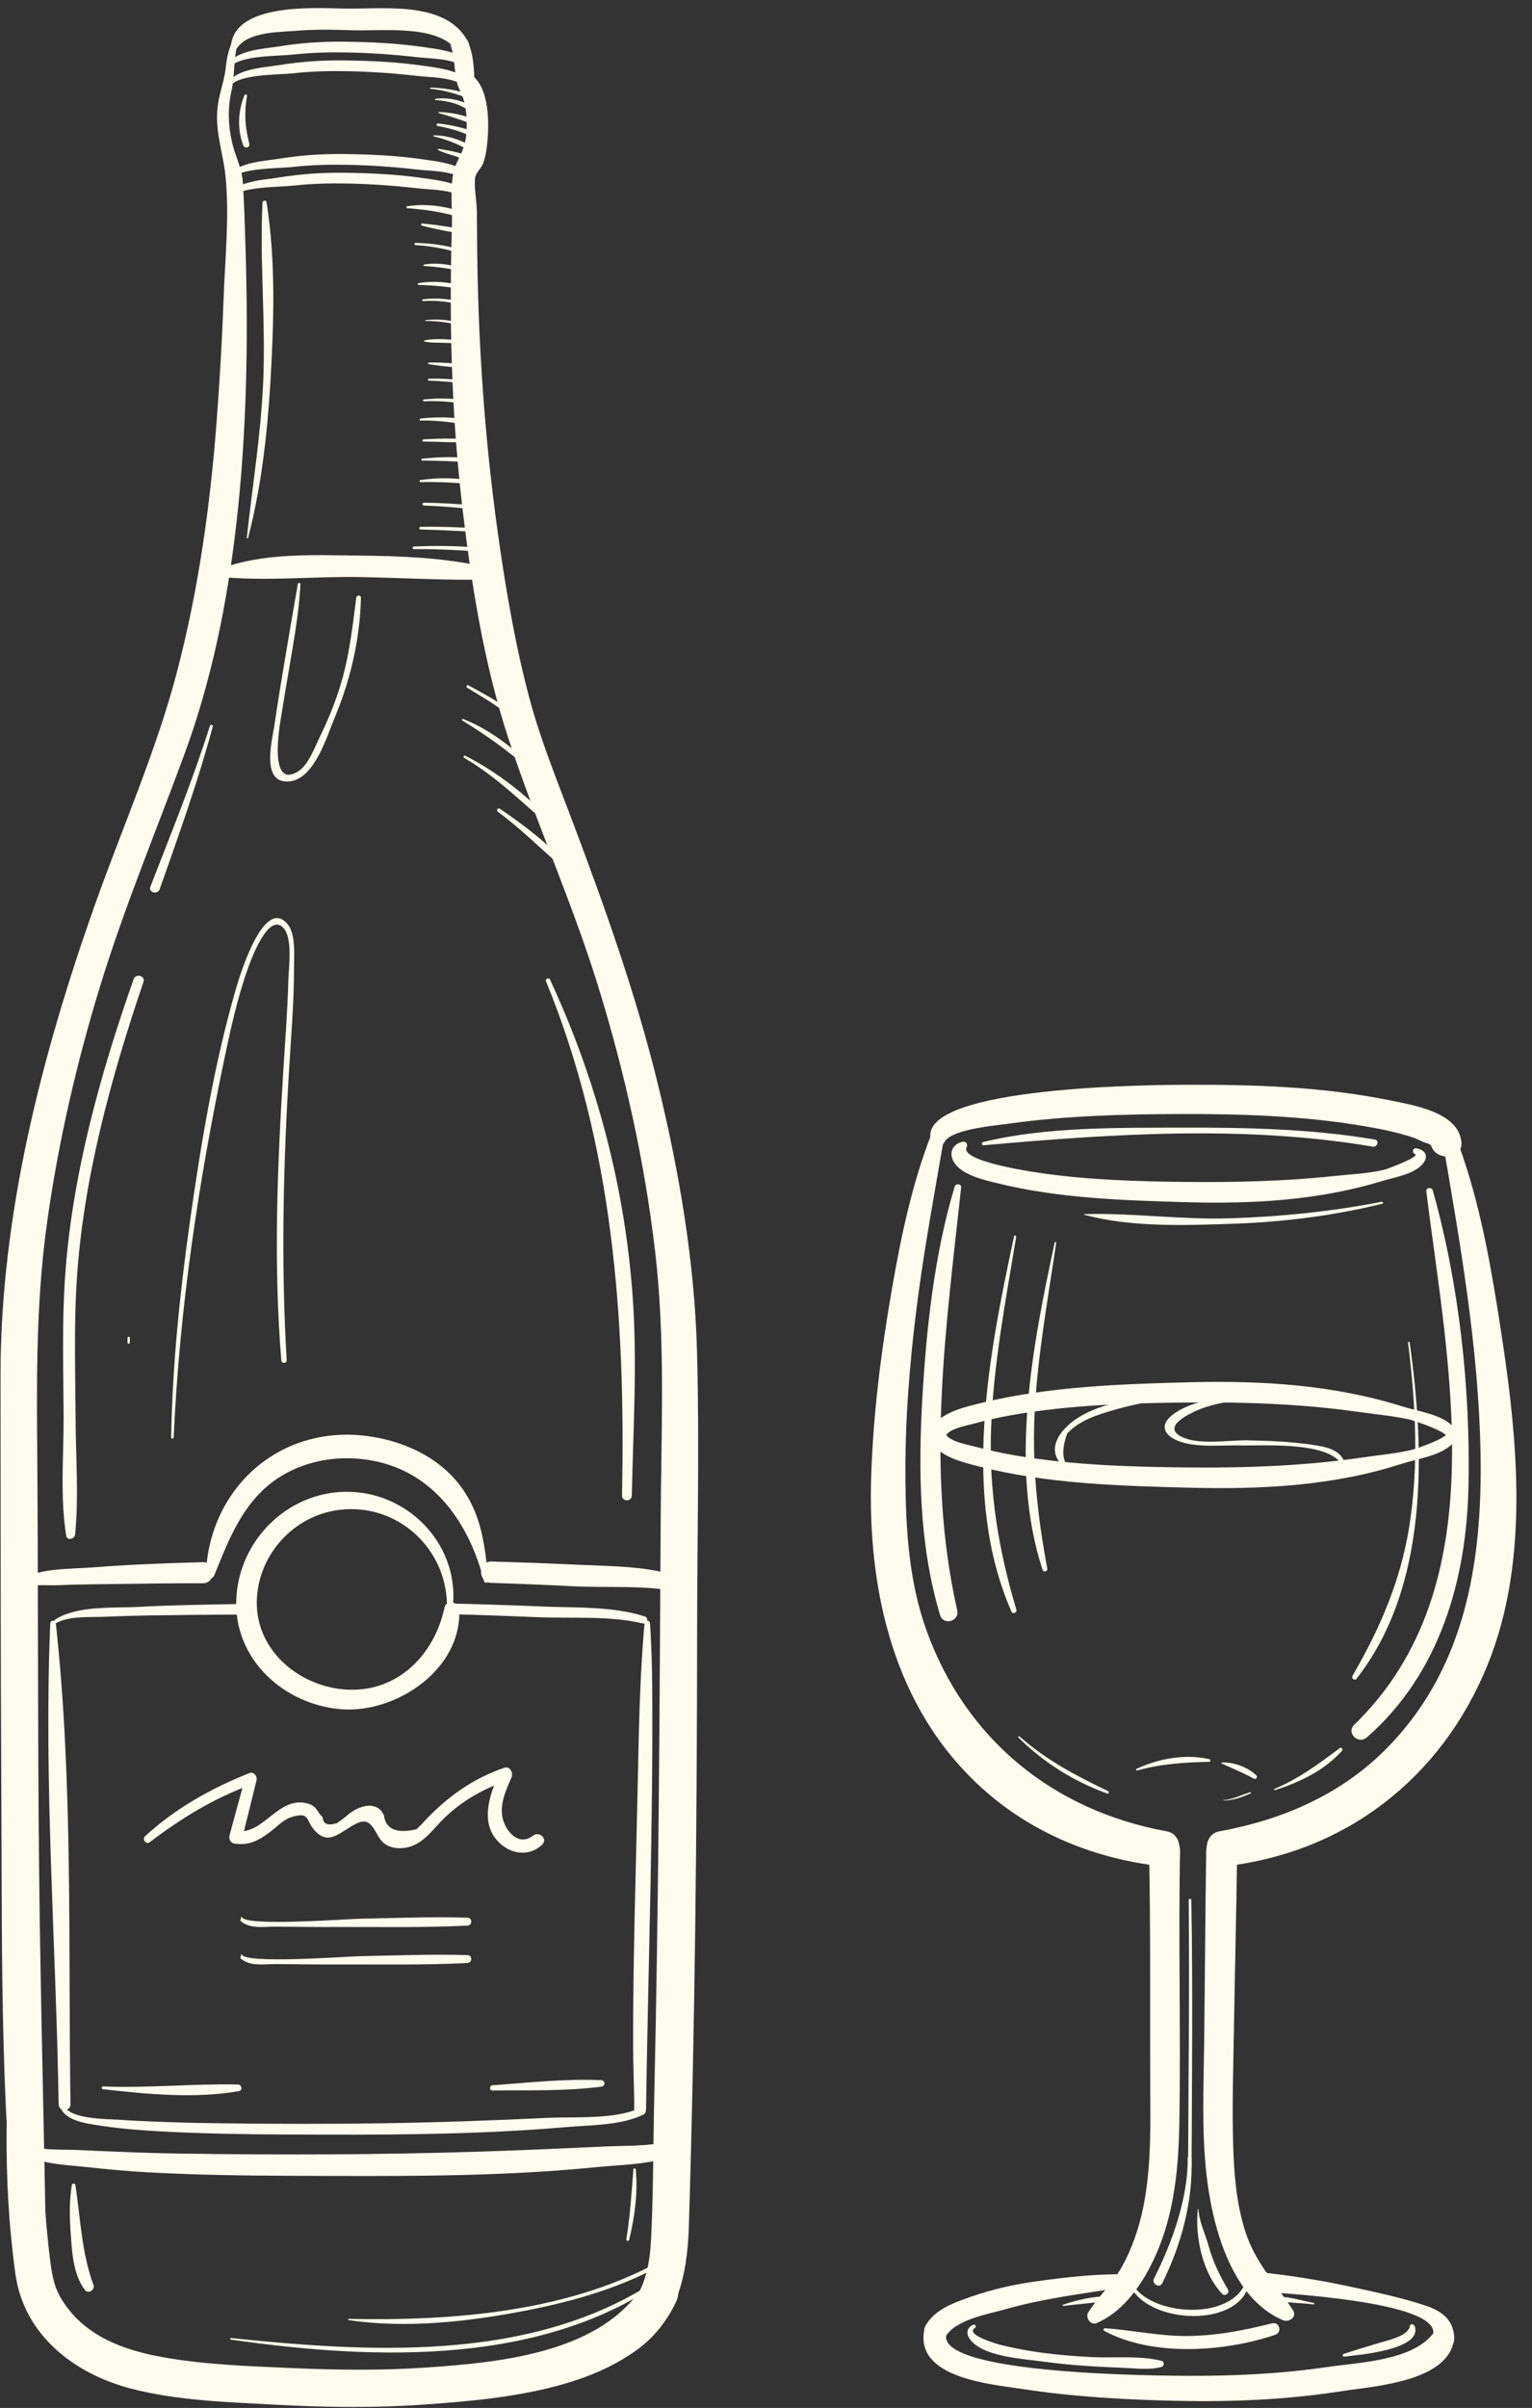 <?xml version="1.0" encoding="UTF-8" standalone="no"?><svg xmlns="http://www.w3.org/2000/svg" xmlns:xlink="http://www.w3.org/1999/xlink" fill="#fffcee" height="514.4" preserveAspectRatio="xMidYMid meet" version="1" viewBox="379.5 243.2 327.4 514.4" width="327.4" zoomAndPan="magnify"><rect x="379.5" y="243.2" width="327.4" height="514.4" fill="#333333" stroke="none"/><g id="change1_1"><path d="M 471.516 262.172 C 475.277 262.551 478.496 263.703 481.938 265.195 C 482.344 265.367 482.695 264.816 482.293 264.586 C 479.062 262.738 475.203 261.996 471.516 261.922 C 471.352 261.918 471.359 262.156 471.516 262.172" fill="inherit"/><path d="M 472.566 264.566 C 474.043 264.695 475.512 264.91 476.918 265.391 C 478.344 265.879 479.52 266.68 480.836 267.371 C 481.258 267.59 481.758 267.027 481.367 266.684 C 479.098 264.688 475.5 263.941 472.566 264.301 C 472.398 264.32 472.395 264.551 472.566 264.566" fill="inherit"/><path d="M 473.258 267.355 C 476.164 268.148 478.879 269.137 481.715 270.133 C 482.168 270.293 482.453 269.594 482.039 269.359 C 479.473 267.926 476.215 267.184 473.285 267.141 C 473.16 267.141 473.137 267.324 473.258 267.355" fill="inherit"/><path d="M 472.98 270.098 C 475.875 270.652 478.793 271.426 481.316 272.969 C 481.738 273.23 482.141 272.656 481.828 272.309 C 480.66 271.008 478.457 270.566 476.832 270.188 C 475.59 269.898 474.32 269.707 473.055 269.574 C 472.758 269.543 472.688 270.039 472.98 270.098" fill="inherit"/><path d="M 472.188 272.34 C 475.746 273.145 478.617 274.57 481.719 276.441 C 482.23 276.746 482.641 275.992 482.176 275.656 C 479.266 273.562 475.84 272.109 472.219 272.109 C 472.09 272.109 472.055 272.312 472.188 272.34" fill="inherit"/><path d="M 473.168 275.285 C 474.262 275.801 475.41 276.137 476.562 276.496 C 477.988 276.941 479.215 277.652 480.566 278.25 C 480.945 278.418 481.41 277.953 481.047 277.621 C 479.113 275.848 475.766 275.441 473.285 275 C 473.125 274.969 472.992 275.203 473.168 275.285" fill="inherit"/><path d="M 466.551 287.672 C 471.57 288.059 475.848 288.801 480.578 290.555 C 481.121 290.758 481.496 289.871 480.977 289.613 C 476.695 287.516 471.223 286.488 466.496 287.27 C 466.258 287.312 466.336 287.652 466.551 287.672" fill="inherit"/><path d="M 469.652 291.391 C 473.156 292.312 476.812 292.973 480.406 293.426 C 480.836 293.477 480.926 292.766 480.508 292.672 C 476.98 291.879 473.316 291.27 469.715 290.945 C 469.457 290.922 469.41 291.328 469.652 291.391" fill="inherit"/><path d="M 468.309 295.559 C 472.203 295.77 475.871 296.633 479.582 297.781 C 479.965 297.898 480.098 297.332 479.742 297.191 C 476.098 295.762 472.211 295.184 468.309 295.09 C 468.008 295.082 468.012 295.539 468.309 295.559" fill="inherit"/><path d="M 470.102 300.027 C 472.887 300.211 475.492 300.508 478.199 301.215 C 478.586 301.316 478.723 300.766 478.359 300.629 C 475.789 299.645 472.789 299.242 470.062 299.734 C 469.891 299.766 469.945 300.016 470.102 300.027" fill="inherit"/><path d="M 468.953 304.062 C 472.441 304.176 475.75 304.477 479.176 305.18 C 479.543 305.258 479.684 304.746 479.328 304.625 C 476.055 303.477 472.336 303.09 468.906 303.695 C 468.691 303.734 468.75 304.059 468.953 304.062" fill="inherit"/><path d="M 469.941 307.523 C 472.984 307.289 475.898 307.723 478.828 308.531 C 479.133 308.617 479.246 308.172 478.957 308.066 C 476.047 307.008 473.008 306.793 469.941 307.133 C 469.695 307.16 469.688 307.543 469.941 307.523" fill="inherit"/><path d="M 470.438 311.766 C 473.191 311.758 475.91 312.137 478.539 312.957 C 478.859 313.059 478.992 312.562 478.68 312.461 C 475.965 311.57 473.277 311.266 470.438 311.594 C 470.332 311.605 470.324 311.766 470.438 311.766" fill="inherit"/><path d="M 470.184 316.133 C 471.473 316.492 472.953 316.367 474.285 316.438 C 475.402 316.492 478.062 316.379 478.711 317.535 C 478.953 317.969 479.59 317.586 479.371 317.148 C 478.789 315.992 477.156 315.855 476.023 315.77 C 474.164 315.629 472.008 315.535 470.184 315.922 C 470.074 315.945 470.082 316.105 470.184 316.133" fill="inherit"/><path d="M 471.102 320.984 C 474.031 321.492 477.059 321.711 480.023 321.832 C 480.453 321.848 480.434 321.223 480.023 321.176 C 477.098 320.844 474.094 320.594 471.148 320.648 C 470.965 320.652 470.906 320.949 471.102 320.984" fill="inherit"/><path d="M 471.148 324.523 C 473.98 324.574 476.789 324.883 479.598 325.262 C 479.938 325.309 480.098 324.805 479.742 324.734 C 476.898 324.176 474.039 324.035 471.148 324.117 C 470.887 324.125 470.887 324.52 471.148 324.523" fill="inherit"/><path d="M 470.086 328.93 C 473.539 328.762 476.891 329.121 480.297 329.691 C 480.715 329.762 480.902 329.141 480.477 329.043 C 477.051 328.246 473.574 328.191 470.086 328.539 C 469.84 328.562 469.828 328.941 470.086 328.93" fill="inherit"/><path d="M 469.395 333.043 C 473.766 332.938 477.84 333.691 482.121 334.43 C 482.574 334.508 482.75 333.898 482.312 333.738 C 478.27 332.25 473.629 332.148 469.395 332.605 C 469.121 332.637 469.105 333.051 469.395 333.043" fill="inherit"/><path d="M 470.012 337.531 C 471.68 337.531 473.352 337.59 475.02 337.656 C 477.102 337.738 480.238 337.43 482.113 338.48 C 482.492 338.691 482.809 338.141 482.453 337.898 C 480.762 336.758 477.988 336.945 476.059 336.906 C 474.043 336.871 472.023 336.945 470.012 337.062 C 469.711 337.082 469.707 337.531 470.012 337.531" fill="inherit"/><path d="M 469.73 341.574 C 473.395 341.648 477.086 341.707 480.73 342.09 C 481.156 342.133 481.254 341.422 480.832 341.336 C 477.234 340.602 473.371 340.84 469.73 341.188 C 469.484 341.211 469.477 341.57 469.73 341.574" fill="inherit"/><path d="M 469.379 346.191 C 473.445 346.105 477.426 346.336 481.469 346.766 C 481.828 346.805 481.902 346.215 481.555 346.137 C 477.535 345.23 473.395 345.148 469.32 345.762 C 469.074 345.801 469.137 346.195 469.379 346.191" fill="inherit"/><path d="M 470.082 351.188 C 471.93 351.254 473.773 351.363 475.617 351.512 C 477.145 351.633 478.672 351.777 480.188 352.016 C 481.051 352.148 482.574 352.152 483.27 352.777 C 483.559 353.043 483.922 352.656 483.688 352.359 C 482.5 350.844 478.895 351.012 477.227 350.891 C 474.852 350.715 472.465 350.621 470.082 350.594 C 469.699 350.59 469.699 351.176 470.082 351.188" fill="inherit"/><path d="M 469.371 356.312 C 471.93 356.379 474.492 356.469 477.047 356.621 C 479.125 356.746 481.668 356.633 483.625 357.418 C 484.102 357.609 484.305 356.84 483.836 356.648 C 482.023 355.902 479.688 355.973 477.777 355.879 C 474.977 355.738 472.176 355.695 469.371 355.75 C 469.012 355.758 469.012 356.305 469.371 356.312" fill="inherit"/><path d="M 467.953 360.508 C 472.461 360.457 476.945 360.691 481.438 360.973 C 481.945 361.004 481.934 360.238 481.438 360.191 C 476.953 359.762 472.453 359.762 467.953 359.945 C 467.594 359.961 467.59 360.512 467.953 360.508" fill="inherit"/><path d="M 479.312 390.094 C 482.898 392.352 486.758 394.383 489.742 397.438 C 490.152 397.855 490.785 397.219 490.383 396.797 C 487.379 393.645 483.355 391.703 479.598 389.609 C 479.277 389.434 479.008 389.902 479.312 390.094" fill="inherit"/><path d="M 478.297 397.113 C 483.328 400.195 487.898 403.457 492.355 407.336 C 492.789 407.715 493.422 407.102 492.996 406.691 C 488.742 402.645 483.949 398.934 478.434 396.785 C 478.238 396.707 478.129 397.012 478.297 397.113" fill="inherit"/><path d="M 478.68 405.09 C 485.48 409.059 490.723 414.316 496.66 419.395 C 497.145 419.809 497.816 419.16 497.367 418.684 C 491.996 413.012 485.871 408.215 478.938 404.645 C 478.645 404.492 478.391 404.922 478.68 405.09" fill="inherit"/><path d="M 485.91 416.625 C 490.809 420.227 495 424.461 499.586 428.402 C 500.062 428.812 500.672 428.195 500.27 427.719 C 496.426 423.098 491.234 419.336 486.305 415.953 C 485.887 415.664 485.512 416.332 485.91 416.625" fill="inherit"/><path d="M 416.621 550.246 C 417.832 522.934 421.891 495.867 427.5 469.141 C 428.824 462.824 430.238 456.465 432.375 450.363 C 433.062 448.402 436.887 437.754 440.141 441.52 C 442.082 443.766 441.188 449.953 441.121 452.633 C 440.957 458.859 440.48 465.078 440.086 471.293 C 438.773 492.09 437.906 512.984 439.613 533.785 C 439.676 534.52 440.816 534.535 440.77 533.785 C 439.512 512.688 440.039 491.688 441.348 470.605 C 441.77 463.738 442.344 456.848 442.336 449.965 C 442.336 447.398 442.766 442.672 440.879 440.52 C 435.766 434.68 430.598 452.105 429.934 454.387 C 425.262 470.496 422.426 487.629 420.082 504.199 C 417.93 519.426 416.344 534.859 416.074 550.246 C 416.066 550.598 416.605 550.598 416.621 550.246" fill="inherit"/><path d="M 443.152 367.938 C 441.402 378.078 439.617 388.246 438.086 398.422 C 437.598 401.668 435.242 410.777 441.422 410.125 C 446.727 409.566 449.402 400.383 451.023 396.52 C 454.395 388.477 456.449 379.637 456.633 370.902 C 456.645 370.238 455.711 370.281 455.633 370.902 C 454.801 377.414 454.082 383.809 452.102 390.094 C 450.988 393.621 449.586 397.051 447.961 400.371 C 446.84 402.656 445.445 406.602 443.23 407.98 C 436.715 412.035 439.328 397.871 439.605 396.117 C 440.117 392.859 440.691 389.613 441.234 386.363 C 442.246 380.293 443.402 374.168 443.703 368.012 C 443.719 367.699 443.207 367.621 443.152 367.938" fill="inherit"/><path d="M 428.832 743 C 460.008 747.457 497.145 748.852 523.551 728.621 C 523.934 728.328 523.562 727.664 523.164 727.961 C 496.363 747.992 460.355 745.934 428.879 742.664 C 428.688 742.645 428.641 742.973 428.832 743" fill="inherit"/><path d="M 453.992 738.836 C 466.168 740.645 479.051 739.234 491.074 736.953 C 501.98 734.883 513.145 731.75 522.711 725.961 C 523.156 725.688 522.75 724.992 522.301 725.258 C 502.191 737.07 476.777 739.035 454.027 738.574 C 453.883 738.57 453.84 738.812 453.992 738.836" fill="inherit"/><path d="M 620.848 731.105 C 624.383 739.91 645.262 740.879 646.645 730.234 C 646.703 729.801 646.004 729.727 645.895 730.133 C 643.41 739.184 625.191 738.168 621.359 730.891 C 621.215 730.613 620.727 730.809 620.848 731.105" fill="inherit"/><path d="M 660.262 735.168 C 657.461 734.645 654.605 733.652 651.727 733.855 C 651.309 733.883 651.148 734.555 651.621 734.637 C 654.438 735.137 657.367 735.137 660.215 735.488 C 660.398 735.512 660.441 735.203 660.262 735.168" fill="inherit"/><path d="M 606.742 735.812 C 610.09 735.363 613.527 735.188 616.844 734.602 C 617.324 734.52 617.18 733.812 616.734 733.789 C 613.426 733.637 609.816 734.496 606.703 735.535 C 606.562 735.586 606.578 735.836 606.742 735.812" fill="inherit"/><path d="M 589.688 487.859 C 617.211 485.418 645.461 483.512 672.891 488.152 C 673.883 488.32 674.309 486.801 673.309 486.633 C 659.754 484.34 645.668 484.047 631.965 484.094 C 618.191 484.137 603.105 483.895 589.594 487.168 C 589.219 487.258 589.285 487.895 589.688 487.859" fill="inherit"/><path d="M 651.949 625.613 C 657.23 623.98 662.531 621.391 666.285 617.234 C 666.562 616.93 666.188 616.359 665.824 616.633 C 661.355 619.98 657.07 623.184 651.875 625.344 C 651.715 625.41 651.77 625.668 651.949 625.613" fill="inherit"/><path d="M 596.211 507.312 C 590.793 532.598 584.824 562.812 595.672 587.516 C 595.934 588.109 596.895 587.688 596.715 587.078 C 592.871 574.281 590.809 561.738 591.301 548.332 C 591.809 534.543 594.43 521.02 596.664 507.438 C 596.711 507.148 596.273 507.016 596.211 507.312" fill="inherit"/><path d="M 604.898 508.637 C 600.156 530.641 595.098 556.527 602.297 578.531 C 602.508 579.176 603.43 578.91 603.309 578.254 C 601.137 566.688 599.965 555.477 600.676 543.695 C 601.387 531.93 603.504 520.363 605.215 508.723 C 605.242 508.52 604.941 508.426 604.898 508.637" fill="inherit"/><path d="M 680.406 530.016 C 682.035 543.055 682.754 556.305 680.664 569.34 C 678.801 580.973 674.395 591.094 668.535 601.211 C 668.246 601.715 668.988 602.344 669.371 601.855 C 684.836 582.137 684.066 553.355 680.746 529.969 C 680.719 529.781 680.383 529.824 680.406 530.016" fill="inherit"/><path d="M 597.148 614.395 C 602.539 619.727 608.984 623.773 616.129 626.348 C 616.414 626.453 616.617 625.98 616.34 625.848 C 609.547 622.598 603.059 619.199 597.395 614.152 C 597.23 614.008 596.992 614.238 597.148 614.395" fill="inherit"/><path d="M 641.008 627.824 C 643.078 627.84 644.93 627.105 646.805 626.309 C 646.945 626.246 646.844 626.023 646.703 626.062 C 644.758 626.625 643.074 627.609 641.008 627.73 C 640.945 627.734 640.945 627.824 641.008 627.824" fill="inherit"/><path d="M 610.426 557.859 C 606.789 557.031 605.84 554.227 607.566 549.438 C 608.496 548.441 609.559 547.621 610.754 546.984 C 612.586 545.934 614.676 545.273 616.688 544.656 C 620.66 543.438 624.754 542.773 628.75 541.664 C 629.094 541.57 629.039 540.973 628.664 541.02 C 621.855 541.898 611.633 543.121 606.797 548.668 C 602.992 553.031 605.473 556.816 610.32 558.234 C 610.566 558.309 610.656 557.945 610.426 557.859" fill="inherit"/><path d="M 647.605 541.605 C 642.32 541.258 633.949 542.098 629.715 545.746 C 627.879 547.324 627.98 549.117 630.02 550.387 C 633.73 552.691 640.227 551.883 644.348 551.98 C 649.555 552.102 665.34 550.891 666.676 557.227 C 666.738 557.531 667.266 557.469 667.227 557.148 C 666.801 553.516 664.254 552.547 660.891 551.992 C 656.043 551.191 651.098 550.996 646.199 550.891 C 642.113 550.801 636.098 551.941 632.312 550.27 C 626.84 547.852 635.176 544.418 637.273 543.754 C 640.641 542.688 644.094 542.309 647.605 542.043 C 647.883 542.023 647.887 541.625 647.605 541.605" fill="inherit"/><path d="M 428.883 261.312 C 431.242 258.988 439.086 259.203 442.129 258.863 C 446.07 258.422 450.008 258.328 453.973 258.41 C 458.809 258.516 463.641 258.84 468.445 259.398 C 471.492 259.75 475.801 259.625 478.465 261.383 C 479.199 261.867 480.094 260.734 479.414 260.156 C 476.996 258.098 472.863 257.668 469.852 257.234 C 464.227 256.426 458.457 256.16 452.781 256.105 C 448.156 256.062 443.676 256.375 439.113 257.117 C 436.023 257.621 430.125 257.855 428.297 260.859 C 428.07 261.227 428.582 261.613 428.883 261.312" fill="inherit"/><path d="M 428.883 257.312 C 431.242 254.988 439.086 255.203 442.129 254.863 C 446.07 254.422 450.008 254.328 453.973 254.41 C 458.809 254.516 463.641 254.84 468.445 255.398 C 471.492 255.75 475.801 255.625 478.465 257.383 C 479.199 257.867 480.094 256.734 479.414 256.156 C 476.996 254.098 472.863 253.668 469.852 253.234 C 464.227 252.426 458.457 252.16 452.781 252.105 C 448.156 252.062 443.676 252.375 439.113 253.117 C 436.023 253.621 430.125 253.855 428.297 256.859 C 428.07 257.227 428.582 257.613 428.883 257.312" fill="inherit"/><path d="M 428.883 285.312 C 431.242 282.988 439.086 283.203 442.129 282.863 C 446.07 282.422 450.008 282.328 453.973 282.41 C 458.809 282.516 463.641 282.84 468.445 283.398 C 471.492 283.75 475.801 283.625 478.465 285.383 C 479.199 285.867 480.094 284.734 479.414 284.156 C 476.996 282.098 472.863 281.668 469.852 281.234 C 464.227 280.426 458.457 280.16 452.781 280.105 C 448.156 280.062 443.676 280.375 439.113 281.117 C 436.023 281.621 430.125 281.855 428.297 284.859 C 428.07 285.227 428.582 285.613 428.883 285.312" fill="inherit"/><path d="M 428.883 281.312 C 431.242 278.988 439.086 279.203 442.129 278.863 C 446.07 278.422 450.008 278.328 453.973 278.41 C 458.809 278.516 463.641 278.84 468.445 279.398 C 471.492 279.75 475.801 279.625 478.465 281.383 C 479.199 281.867 480.094 280.734 479.414 280.156 C 476.996 278.098 472.863 277.668 469.852 277.234 C 464.227 276.426 458.457 276.16 452.781 276.105 C 448.156 276.062 443.676 276.375 439.113 277.117 C 436.023 277.621 430.125 277.855 428.297 280.859 C 428.07 281.227 428.582 281.613 428.883 281.312" fill="inherit"/><path d="M 392.266 692.84 C 392.891 696.23 397.992 696.832 400.711 697.258 C 404.961 697.922 409.281 698.273 413.578 698.508 C 422.488 698.996 431.414 699.145 440.34 699.184 C 460.344 699.273 480.547 699.328 500.492 697.605 C 505.609 697.164 512.34 697.266 517.062 694.898 C 517.973 694.441 517.176 693.152 516.273 693.551 C 510.594 696.051 502.41 695.34 496.367 695.633 C 484.633 696.207 472.895 696.613 461.145 696.789 C 449.336 696.965 437.523 696.938 425.715 696.777 C 421.16 696.719 416.609 696.605 412.062 696.41 C 409.629 696.305 407.191 696.195 404.762 696.02 C 402.441 695.848 393.965 696.02 392.988 692.641 C 392.852 692.172 392.18 692.371 392.266 692.84" fill="inherit"/><path d="M 408.047 452.395 C 400.828 472.961 394.82 494.52 393.379 516.355 C 392.73 526.164 393.047 535.98 393.094 545.801 C 393.129 554.117 392.312 563.02 393.648 571.254 C 393.836 572.41 395.453 571.996 395.555 570.996 C 396.348 562.941 395.691 554.52 395.656 546.426 C 395.609 536.648 395.281 526.875 395.879 517.105 C 397.207 495.301 403.16 473.578 410.156 452.977 C 410.609 451.637 408.508 451.074 408.047 452.395" fill="inherit"/><path d="M 424.363 398.258 C 420.676 409.91 416.062 421.23 411.637 432.617 C 411.156 433.844 413.184 434.422 413.625 433.164 C 417.676 421.668 421.793 410.203 424.969 398.426 C 425.07 398.035 424.484 397.875 424.363 398.258" fill="inherit"/><path d="M 390.238 590.008 C 388.812 624.012 391.512 659.301 392.031 692.738 C 392.055 694.363 394.586 694.367 394.562 692.738 C 394.043 659.328 395.156 623.84 391.426 590.008 C 391.344 589.262 390.273 589.227 390.238 590.008" fill="inherit"/><path d="M 517.238 590.008 C 516.188 601.691 516.02 613.457 515.77 625.184 C 515.375 643.699 514.754 662.234 514.801 680.758 C 514.812 684.738 515.078 690.602 515.031 693.738 C 515.008 695.367 517.535 695.367 517.562 693.738 C 517.992 664.598 519.109 633.004 518.875 602.984 C 518.84 598.652 518.688 594.328 518.426 590.008 C 518.379 589.234 517.309 589.246 517.238 590.008" fill="inherit"/><path d="M 394.859 709.945 C 394.312 713.176 394.355 716.539 394.578 719.797 C 394.855 723.852 395.062 729.129 397.688 732.445 C 398.355 733.285 399.852 732.379 399.492 731.395 C 396.926 724.406 396.715 717.234 395.613 709.945 C 395.559 709.57 394.926 709.578 394.859 709.945" fill="inherit"/><path d="M 432.52 358.109 C 435.305 347.371 436.605 336.129 437.27 325.07 C 438.027 312.332 438.477 298.992 436.457 286.379 C 436.375 285.871 435.621 286.027 435.598 286.496 C 434.969 299.324 436.332 312.199 435.734 325.07 C 435.223 336.164 433.449 347.055 432.242 358.07 C 432.227 358.23 432.48 358.258 432.52 358.109" fill="inherit"/><path d="M 431.719 263.59 C 430.348 266.973 430.184 270.816 431.477 274.25 C 431.777 275.047 432.992 274.746 432.773 273.895 C 431.879 270.449 431.641 267.262 432.289 263.746 C 432.359 263.367 431.859 263.238 431.719 263.59" fill="inherit"/><path d="M 476.102 588.039 C 482.184 588.195 488.262 588.41 494.34 588.668 C 501.566 588.977 509.789 588.305 516.855 590.012 C 517.84 590.246 518.227 588.812 517.273 588.504 C 510.531 586.32 502.383 586.68 495.395 586.391 C 488.969 586.121 482.535 585.91 476.102 585.758 C 474.633 585.723 474.633 588 476.102 588.039" fill="inherit"/><path d="M 391.605 589.883 C 394.395 588.363 398.852 588.715 401.957 588.578 C 405.117 588.441 408.285 588.344 411.453 588.297 C 417.723 588.199 423.988 588.148 430.262 588.113 C 431.707 588.105 431.711 585.836 430.262 585.863 C 423.285 586.008 416.301 586.078 409.336 586.465 C 404 586.762 395.902 586.102 391.227 589.234 C 390.828 589.504 391.176 590.117 391.605 589.883" fill="inherit"/><path d="M 476.336 585.84 C 477.332 572.668 466.375 561.734 453.348 561.883 C 440.867 562.027 430.555 572.301 429.996 584.785 C 429.414 597.734 440.312 607.484 452.641 608.348 C 464.234 609.164 478.203 599.789 477.641 587.094 C 477.562 585.359 474.879 584.812 474.48 586.668 C 472.367 596.492 464.793 604.48 454.145 604.168 C 443.992 603.871 434.254 596.148 434.379 585.422 C 434.492 575.941 441.516 567.684 450.738 565.949 C 463.309 563.59 474.727 573.121 475.02 585.84 C 475.039 586.691 476.27 586.672 476.336 585.84" fill="inherit"/><path d="M 407.25 530 C 407.25 529.668 407.25 529.332 407.25 529 C 407.25 528.68 406.75 528.68 406.75 529 C 406.75 529.332 406.75 529.668 406.75 530 C 406.75 530.32 407.25 530.32 407.25 530" fill="inherit"/><path d="M 496.176 452.809 C 510.594 487.934 513.191 525.137 512.43 562.688 C 512.402 564.035 514.496 564.035 514.523 562.688 C 514.801 549.016 515.707 534.566 514.734 520.586 C 513.098 496.973 507.016 473.895 497.031 452.449 C 496.809 451.973 495.973 452.316 496.176 452.809" fill="inherit"/><path d="M 513.957 721.695 C 515.141 716.785 515.844 711.727 515.367 706.668 C 515.34 706.348 514.895 706.344 514.867 706.668 C 514.453 711.645 514.176 716.59 513.355 721.531 C 513.289 721.918 513.859 722.094 513.957 721.695" fill="inherit"/><path d="M 401.52 689.512 C 410.996 690.57 421.113 691.562 430.574 689.918 C 431.395 689.773 431.168 688.523 430.383 688.508 C 420.766 688.293 411.168 689.312 401.52 688.918 C 401.129 688.902 401.148 689.473 401.52 689.512" fill="inherit"/><path d="M 484.758 689.789 C 492.418 689.695 500.418 689.961 508.016 688.961 C 508.867 688.852 508.926 687.633 508.016 687.586 C 500.355 687.211 492.406 688.133 484.758 688.664 C 484.043 688.715 484.027 689.801 484.758 689.789" fill="inherit"/><path d="M 431.078 652.684 C 431.012 652.914 430.941 653.148 430.875 653.379 C 430.855 653.445 430.875 653.535 430.926 653.582 C 432.969 655.383 436.094 654.738 438.641 654.773 C 442.957 654.824 447.273 654.871 451.594 654.855 C 460.848 654.828 470.156 655.023 479.398 654.551 C 480.477 654.492 480.488 652.895 479.398 652.859 C 471.664 652.633 463.879 652.945 456.148 653.102 C 453.59 653.152 431.48 654.816 431.176 652.684 C 431.168 652.633 431.094 652.641 431.078 652.684" fill="inherit"/><path d="M 431.078 660.684 C 431.012 660.914 430.941 661.148 430.875 661.379 C 430.855 661.445 430.875 661.535 430.926 661.582 C 432.969 663.383 436.094 662.738 438.641 662.773 C 442.957 662.824 447.273 662.871 451.594 662.855 C 460.848 662.828 470.156 663.023 479.398 662.551 C 480.477 662.492 480.488 660.895 479.398 660.859 C 471.664 660.633 463.879 660.945 456.148 661.102 C 453.59 661.152 431.48 662.816 431.176 660.684 C 431.168 660.633 431.094 660.641 431.078 660.684" fill="inherit"/><path d="M 411.465 636.766 C 418.332 631.559 425.301 627.27 433.465 624.352 C 432.961 623.848 432.453 623.34 431.949 622.836 C 430.789 626.988 429.672 631.152 428.547 635.316 C 428.367 635.98 428.77 636.898 429.512 637.02 C 432.555 637.512 434.547 636.516 437.004 634.719 C 438.684 633.484 440.012 631.848 442.109 631.273 C 445.523 630.344 444.898 631.879 446.402 633.805 C 449.715 638.039 452.316 634.27 455.91 632.645 C 459.359 631.09 459.539 635.574 461.746 637.105 C 463.398 638.25 465.68 638.234 467.492 637.574 C 470.449 636.496 472.34 633.602 474.516 631.52 C 478.383 627.82 482.914 625.262 487.965 623.559 C 487.438 622.871 486.91 622.188 486.383 621.5 C 484.422 625.934 481.988 631.914 485.605 636.215 C 488.156 639.242 492.379 640.066 495.336 637.293 C 496.664 636.047 494.746 634.297 493.391 635.348 C 490.32 637.73 487.629 634.391 486.957 631.75 C 486.184 628.699 487.621 625.664 488.805 622.914 C 489.234 621.91 488.504 620.406 487.219 620.855 C 480.562 623.168 475.371 626.859 470.523 631.91 C 469.887 632.641 469.207 633.328 468.492 633.984 C 464.195 634.973 461.875 633.941 461.531 630.891 C 461.102 630.398 461.195 630.105 460.465 629.578 C 459.062 628.57 457.332 628.93 455.867 629.586 C 455.238 629.863 454.691 630.266 454.129 630.648 C 453.305 631.379 452.434 632.047 451.52 632.66 C 449.547 633.289 448.523 632.867 448.449 631.395 C 447.254 630.336 447.293 629.109 445.41 628.531 C 439.102 626.586 435.875 635.16 430.246 634.352 C 430.57 634.922 430.891 635.484 431.211 636.055 C 432.262 631.867 433.312 627.684 434.328 623.488 C 434.527 622.664 433.734 621.605 432.809 621.973 C 424.684 625.203 416.934 629.531 410.48 635.488 C 409.816 636.102 410.719 637.328 411.465 636.766" fill="inherit"/><path d="M 615.473 741.133 C 625.848 746.723 641.203 745.637 652.027 741.969 C 653.559 741.449 652.949 739.133 651.355 739.527 C 645.195 741.059 639.125 742.254 632.742 742.234 C 626.949 742.219 621.363 740.941 615.621 740.578 C 615.324 740.562 615.219 740.996 615.473 741.133" fill="inherit"/><path d="M 633.336 704.188 C 633.371 712.891 630.004 722.266 626.129 729.93 C 625.539 731.094 627.301 732.125 627.883 730.953 C 631.906 722.867 634.531 713.289 634.117 704.188 C 634.094 703.688 633.336 703.684 633.336 704.188" fill="inherit"/><path d="M 633.531 649.098 C 633.727 668.07 633.48 687.086 633.398 706.059 C 633.395 706.539 634.145 706.539 634.148 706.059 C 634.23 687.066 634.43 668.09 634.094 649.098 C 634.09 648.734 633.527 648.73 633.531 649.098" fill="inherit"/><path d="M 635.488 715.141 C 634.832 721.027 636.516 728.84 640.688 733.23 C 641.301 733.875 642.363 733.047 641.914 732.281 C 640.074 729.141 638.738 726.441 637.754 722.871 C 637.059 720.363 635.758 717.766 635.613 715.141 C 635.609 715.059 635.496 715.062 635.488 715.141" fill="inherit"/><path d="M 666.73 746.637 C 669.688 746.293 683.645 745.176 681.82 740.102 C 681.664 739.668 680.875 739.531 680.797 740.102 C 680.492 742.266 675.969 743.168 674.188 743.723 C 671.68 744.512 669.148 745.219 666.652 746.051 C 666.355 746.148 666.383 746.676 666.73 746.637" fill="inherit"/><path d="M 587.445 739.836 C 585.664 740.73 586.062 742.309 587.336 743.559 C 590.574 746.734 598.258 747.117 602.406 747.695 C 608.09 748.484 613.82 748.797 619.551 749.031 C 622.199 749.137 625.102 749.539 627.707 748.848 C 628.355 748.676 628.371 747.688 627.707 747.523 C 622.934 746.344 617.395 746.988 612.52 746.727 C 608.262 746.5 604.016 746.129 599.805 745.449 C 597.629 745.102 595.473 744.66 593.336 744.133 C 593 744.051 585.555 741.98 587.84 740.508 C 588.266 740.234 587.895 739.609 587.445 739.836" fill="inherit"/><path d="M 583.52 496.691 C 579.191 511.098 577.492 526.793 576.621 541.766 C 575.723 557.23 575.914 573.234 580.387 588.191 C 581.094 590.551 584.605 589.57 584.062 587.18 C 577.266 557.113 581.645 527.027 584.902 496.879 C 584.988 496.066 583.738 495.961 583.52 496.691" fill="inherit"/><path d="M 684.312 497.68 C 688.926 534.949 699.332 582.16 668.906 611.66 C 667.129 613.387 669.773 615.957 671.605 614.355 C 687.211 600.703 692.938 580.625 693.332 560.543 C 693.742 539.746 691.344 517.551 685.695 497.492 C 685.488 496.758 684.215 496.867 684.312 497.68" fill="inherit"/><path d="M 611.184 502.695 C 621.191 505.422 632.871 504.977 643.156 504.621 C 653.844 504.25 664.52 502.902 674.91 500.348 C 675.188 500.277 675.066 499.871 674.793 499.926 C 664.051 502.02 653.188 503.125 642.25 503.465 C 631.875 503.785 621.516 502.281 611.199 502.57 C 611.129 502.574 611.113 502.676 611.184 502.695" fill="inherit"/><path d="M 622.523 621.422 C 627.691 619.988 632.586 619.699 637.898 619.57 C 638.207 619.562 638.289 619.094 637.973 619.02 C 632.828 617.812 627.094 618.867 622.379 621.078 C 622.184 621.172 622.32 621.477 622.523 621.422" fill="inherit"/><path d="M 640.562 619.926 C 642.895 620.98 645.207 621.91 647.441 623.176 C 647.883 623.422 648.375 622.824 647.992 622.461 C 646.125 620.707 643.16 619.594 640.617 619.723 C 640.52 619.73 640.453 619.879 640.562 619.926" fill="inherit"/><path d="M 430.266 253.344 C 432.594 249.98 439.258 250.066 442.805 249.777 C 446.684 249.465 450.559 249.512 454.445 249.66 C 460.797 249.906 472.105 248.395 476.758 253.465 C 477.965 254.781 480.105 253.086 479.211 251.57 C 474.27 243.211 460.902 245.234 452.754 245.027 C 446.348 244.867 429.691 243.945 428.867 252.965 C 428.797 253.77 429.887 253.895 430.266 253.344" fill="inherit"/><path d="M 484.504 581.348 C 490.383 581.531 496.258 581.777 502.129 582.07 C 509.293 582.434 517.203 581.777 524.246 583.215 C 526.23 583.621 526.953 580.898 525.074 580.203 C 518.406 577.723 510.188 577.801 503.191 577.477 C 496.965 577.184 490.734 576.953 484.504 576.785 C 481.566 576.711 481.57 581.258 484.504 581.348" fill="inherit"/><path d="M 383.199 582.695 C 385.652 581.457 389.371 581.957 392.047 581.84 C 395.703 581.676 399.371 581.645 403.031 581.598 C 409.637 581.508 416.238 581.414 422.844 581.422 C 425.742 581.422 425.742 576.84 422.844 576.922 C 415.074 577.137 407.324 577.41 399.578 578.02 C 394.391 578.426 386.855 578.082 382.441 581.402 C 381.684 581.973 382.316 583.141 383.199 582.695" fill="inherit"/><path d="M 382.289 701.469 C 385.73 705.547 393.012 705.586 397.852 706.121 C 402.309 706.613 406.75 707.031 411.227 707.273 C 421.211 707.812 431.203 707.969 441.203 708.004 C 463.023 708.07 485.176 708.34 506.91 706.164 C 512.66 705.59 520.199 705.605 525.449 702.832 C 526.98 702.023 525.898 699.277 524.246 699.977 C 519.875 701.816 514.09 701.504 509.461 701.719 C 500.008 702.156 490.551 702.582 481.098 702.875 C 460.168 703.523 439.227 703.57 418.289 703.266 C 414.055 703.203 409.82 703.086 405.59 702.902 C 402.438 702.77 399.285 702.664 396.137 702.496 C 392.48 702.297 386.289 702.859 383.352 700.406 C 382.605 699.789 381.664 700.727 382.289 701.469" fill="inherit"/><path d="M 383.137 667.441 C 380.465 687.469 379.996 708.977 382.801 729.012 C 384.621 742.016 395.348 750.332 407.578 753.492 C 417.551 756.07 428.23 756.355 438.469 756.91 C 448.953 757.477 459.477 757.625 469.953 756.887 C 487.441 755.652 515.668 753.422 524.047 734.77 C 526.047 730.312 519.977 726.48 517.355 730.855 C 508.387 745.82 486.598 747.844 470.875 748.949 C 461.324 749.621 451.738 749.52 442.18 749.094 C 432.859 748.68 423.273 748.391 414.086 746.723 C 405.875 745.23 397.883 742.297 393.094 735.062 C 391.219 732.23 390.727 730.039 390.227 726.109 C 388.906 715.727 388.574 705.195 387.773 694.766 C 387.074 685.637 386.328 676.555 385.449 667.441 C 385.305 665.934 383.332 665.98 383.137 667.441" fill="inherit"/><path d="M 430.43 249.902 C 428.773 252.219 428.047 254.672 427.766 257.504 C 427.496 260.223 426.574 262.457 426.137 265.117 C 425.188 270.859 427.141 275.391 427.695 280.84 C 428.566 289.422 427.57 298.727 427.27 307.34 C 426.969 315.945 426.449 324.543 425.801 333.125 C 424.43 351.242 421.891 369.402 417.254 386.988 C 412.781 403.949 405.594 420.098 399.742 436.605 C 388.371 468.711 379.586 502.859 379.613 537.137 C 379.637 567.434 379.621 597.734 379.785 628.031 C 379.973 662.16 379.488 696.672 383.867 730.578 C 384.312 734.008 389.48 734.27 389.43 730.578 C 389.031 701.172 388.16 671.773 387.855 642.363 C 387.535 611.691 387.684 581.016 387.438 550.34 C 387.309 534.727 387.422 519.418 389.621 503.906 C 392.047 486.812 395.938 469.957 401.023 453.465 C 406.172 436.785 412.902 420.656 418.926 404.285 C 424.711 388.566 428.035 372.129 429.961 355.52 C 432.238 335.879 432.57 316.141 431.98 296.395 C 431.844 291.742 431.691 287.09 431.422 282.445 C 431.219 279.012 429.914 277.031 429.133 273.773 C 428.262 270.129 428.125 266.34 428.957 262.691 C 429.875 258.66 429.156 254.23 431.133 250.312 C 431.367 249.84 430.73 249.48 430.43 249.902" fill="inherit"/><path d="M 475.914 253.258 C 476.988 256.457 476.355 259.672 477.777 262.488 C 479.086 265.082 479.316 267.934 479.223 270.852 C 479.133 273.75 478.371 275.465 477.184 277.828 C 475.352 281.469 476.211 287.113 476.086 291.211 C 475.473 310.988 475.922 330.574 478.16 350.242 C 480.109 367.359 482.84 384.867 488.25 401.266 C 494.051 418.844 501.695 435.762 507.195 453.461 C 512.98 472.074 517.246 491.227 519.512 510.59 C 521.73 529.559 520.801 548.578 520.695 567.625 C 520.465 608.598 520.27 649.547 519.328 690.516 C 519.094 700.773 519.148 711.078 518.652 721.324 C 518.34 727.738 517.102 733.387 512.242 737.922 C 503.691 745.902 487.734 748.062 476.508 750.137 C 473.453 750.699 474.117 755.844 477.25 755.602 C 489.766 754.617 503.984 752.93 514.746 745.793 C 524.195 739.527 526.387 729.477 526.715 718.785 C 528.027 676.141 528.449 633.438 528.484 590.777 C 528.5 571.188 528.992 551.52 528.461 531.938 C 527.938 512.773 524.664 493.531 520.129 474.934 C 515.43 455.672 508.762 436.996 501.773 418.469 C 498.555 409.934 495.094 401.465 492.715 392.645 C 490.324 383.77 488.613 374.715 487.168 365.637 C 483.594 343.156 481.793 320.75 481.496 297.992 C 481.453 294.762 481.43 291.531 481.41 288.301 C 481.398 286.395 480.703 282.629 481.086 280.93 C 481.27 280.113 482.422 278.984 482.754 278.094 C 483.25 276.773 483.465 275.348 483.613 273.949 C 484.07 269.652 484.191 261.539 479.859 258.93 C 480.199 259.523 480.539 260.117 480.879 260.711 C 480.824 257.703 480.664 255.078 479.594 252.242 C 478.742 249.984 475.129 250.898 475.914 253.258" fill="inherit"/><path d="M 426.246 366.402 C 436.145 367.445 446.344 366.301 456.312 366.477 C 464.633 366.625 472.91 367.105 481.234 367.043 C 482.941 367.031 483.426 364.332 481.648 363.977 C 473.273 362.281 464.84 361.984 456.312 361.887 C 446.441 361.777 435.348 361.211 426.047 364.93 C 425.25 365.246 425.383 366.312 426.246 366.402" fill="inherit"/><path d="M 581.312 487.219 C 582.688 484.434 591.984 483.672 595.109 483.238 C 607.297 481.543 619.656 481.215 631.941 481.184 C 644.84 481.152 657.91 481.574 670.652 483.703 C 674.25 484.305 677.863 485.02 681.332 486.152 C 682.395 486.5 683.504 487.184 684.559 487.465 C 685.852 487.809 685.328 489.039 685.184 487.102 C 685.504 491.367 692.277 491.289 691.809 487.102 C 691.102 480.77 681.57 479.297 676.648 478.285 C 662.348 475.355 647.469 474.871 632.922 474.941 C 628.398 474.961 575.02 474.957 578.457 486.844 C 578.809 488.062 580.695 488.465 581.312 487.219" fill="inherit"/><path d="M 613.828 739.477 C 620.738 736.582 625.301 728.57 627.746 721.84 C 630.672 713.789 631.402 705.035 631.543 696.535 C 631.863 677.242 631.312 657.934 631.688 638.637 C 631.77 634.375 624.973 634.367 625.062 638.637 C 625.43 656.297 625.227 673.98 625.328 691.645 C 625.379 699.676 625.363 707.898 623.594 715.773 C 622.703 719.723 621.359 723.555 619.434 727.121 C 617.418 730.852 614.32 733.668 612.062 737.184 C 611.383 738.242 612.547 740.016 613.828 739.477" fill="inherit"/><path d="M 655.816 736.719 C 652.016 730.852 647.66 726.484 645.52 719.562 C 643.668 713.562 643.199 707.312 643.027 701.07 C 642.812 693.414 643.039 685.742 643.172 678.082 C 643.395 664.934 643.711 651.785 643.898 638.637 C 643.961 634.371 637.336 634.371 637.273 638.637 C 637.074 652.363 637 666.094 636.836 679.82 C 636.727 689 636.301 698.289 637.301 707.43 C 638.488 718.27 642.395 734.062 653.68 738.855 C 654.973 739.402 656.762 738.18 655.816 736.719" fill="inherit"/><path d="M 690.289 742.594 C 690.109 738.773 687.688 736.938 684.227 735.77 C 679.277 734.105 674.141 733.02 669.051 731.902 C 661.984 730.355 654.953 729.211 647.766 728.504 C 645.105 728.242 645.07 732.504 647.766 732.691 C 652.992 733.059 687.586 734.828 685.75 741.977 C 684.891 745.324 690.449 745.914 690.289 742.594" fill="inherit"/><path d="M 577.086 740.652 C 574.684 751.227 591.312 752.527 598.039 753.559 C 608.883 755.223 619.852 755.828 630.809 756.078 C 642.816 756.352 654.555 755.844 666.43 753.988 C 673.066 752.953 688.723 752.031 690.211 743.207 C 690.645 740.605 687.547 739.238 685.98 741.426 C 681.617 747.527 669.969 747.852 663.309 748.836 C 653.461 750.285 643.633 750.77 633.688 750.738 C 627.551 750.719 579.836 750.512 581.727 741.93 C 582.391 738.914 577.773 737.625 577.086 740.652" fill="inherit"/><path d="M 621.371 729.109 C 614.625 728.824 607.637 729.625 600.965 730.555 C 596.254 731.207 591.684 732.219 587.18 733.781 C 583.625 735.02 579.164 736.512 577.301 740.062 C 575.844 742.84 580.086 745.312 581.512 742.52 C 583.441 738.742 590.746 737.543 594.48 736.484 C 598.133 735.445 601.82 734.676 605.559 734.016 C 610.914 733.066 616.352 732.43 621.672 731.32 C 622.957 731.051 622.594 729.16 621.371 729.109" fill="inherit"/><path d="M 585.215 487.102 C 582.844 487.676 582.16 489.77 583.539 491.734 C 585.344 494.312 589.961 495.305 592.797 496.004 C 605.711 499.195 619.59 499.629 632.828 500.016 C 647.094 500.434 661.164 499.664 674.883 495.5 C 677.457 494.719 681.137 494.148 683.164 492.242 C 684.754 490.746 684.652 489.027 682.262 488.516 C 681.418 488.332 681.145 489.465 681.914 489.777 C 683.059 490.246 676.039 492.934 675.23 493.117 C 671.723 493.914 667.969 494.074 664.395 494.453 C 653.98 495.555 643.297 495.801 632.828 495.691 C 622.328 495.582 611.656 495.258 601.262 493.699 C 599.035 493.363 584.551 491.16 586.098 488.25 C 586.422 487.645 585.891 486.938 585.215 487.102" fill="inherit"/><path d="M 580.922 547.07 C 578.547 547.742 577.68 549.758 579.09 551.871 C 580.93 554.629 585.879 555.738 588.828 556.496 C 603.238 560.195 618.895 560.629 633.691 561.012 C 648.926 561.402 664.434 560.66 679.035 555.906 C 682.262 554.855 687.23 554.234 689.773 551.738 C 691.496 550.047 691.316 548.09 688.742 547.512 C 687.902 547.32 687.621 548.469 688.395 548.777 C 690.871 549.762 682.16 552.719 680.977 552.984 C 677.688 553.727 674.25 554.027 670.926 554.52 C 658.688 556.324 646.051 556.809 633.691 556.691 C 621.359 556.574 608.746 556.207 596.57 554.137 C 593.703 553.648 590.879 553.035 588.066 552.285 C 586.078 551.754 580.234 550.836 581.805 548.219 C 582.156 547.633 581.574 546.887 580.922 547.07" fill="inherit"/><path d="M 581.805 551.281 C 580.273 548.73 585.645 547.867 587.602 547.332 C 590.242 546.609 592.91 546.008 595.609 545.523 C 608.082 543.301 621.039 542.926 633.691 542.805 C 645.52 542.691 657.637 543.109 669.355 544.758 C 673.043 545.277 676.855 545.625 680.504 546.391 C 681.738 546.652 690.902 549.727 688.395 550.723 C 687.625 551.027 687.902 552.176 688.742 551.984 C 691.074 551.465 691.559 549.719 690.035 547.98 C 687.738 545.363 682.496 544.691 679.398 543.711 C 664.566 539.02 649.156 538.09 633.691 538.488 C 618.984 538.867 603.594 539.395 589.246 542.898 C 586.195 543.645 581.227 544.754 579.215 547.465 C 577.652 549.566 578.445 551.727 580.922 552.43 C 581.574 552.613 582.156 551.863 581.805 551.281" fill="inherit"/><path d="M 578.531 485.527 C 574.414 496.023 572.047 507.441 570.117 518.52 C 567.832 531.629 566.152 544.906 565.691 558.215 C 564.836 582.824 570.426 608.145 589.445 625.277 C 600.184 634.945 613.559 640.305 627.832 641.906 C 632.07 642.383 633.066 635.184 628.844 634.418 C 604.645 630.02 585.879 614.801 577.488 591.473 C 573.734 581.035 573.07 569.91 572.992 558.91 C 572.906 546.59 573.895 534.258 575.453 522.043 C 576.988 510.039 579.203 498.191 581.242 486.273 C 581.551 484.48 579.195 483.84 578.531 485.527" fill="inherit"/><path d="M 687.688 486.273 C 691.531 508.758 695.531 531.137 695.91 554.02 C 696.293 577.328 692.535 600.285 675.176 617.359 C 665.551 626.82 653.223 632.031 640.086 634.418 C 635.91 635.176 636.812 642.387 641.098 641.906 C 667.008 639 687.523 623.082 697.348 599.004 C 706.902 575.586 703.57 548.336 699.727 524.023 C 697.688 511.117 695.188 497.738 690.398 485.527 C 689.734 483.844 687.379 484.477 687.688 486.273" fill="inherit"/><path d="M 425.277 579.758 C 428.043 573.004 430.699 565.871 436.34 560.93 C 442.57 555.469 451.176 553.727 459.211 555.25 C 472.281 557.727 479.801 568.676 482.926 580.961 C 483.059 581.488 483.969 581.398 483.906 580.824 C 483.078 573.301 482.508 566.723 477.777 560.492 C 473.09 554.324 465.461 550.938 457.91 549.965 C 439.227 547.562 424.219 561.09 423.496 579.516 C 423.453 580.617 424.918 580.637 425.277 579.758" fill="inherit"/></g></svg>